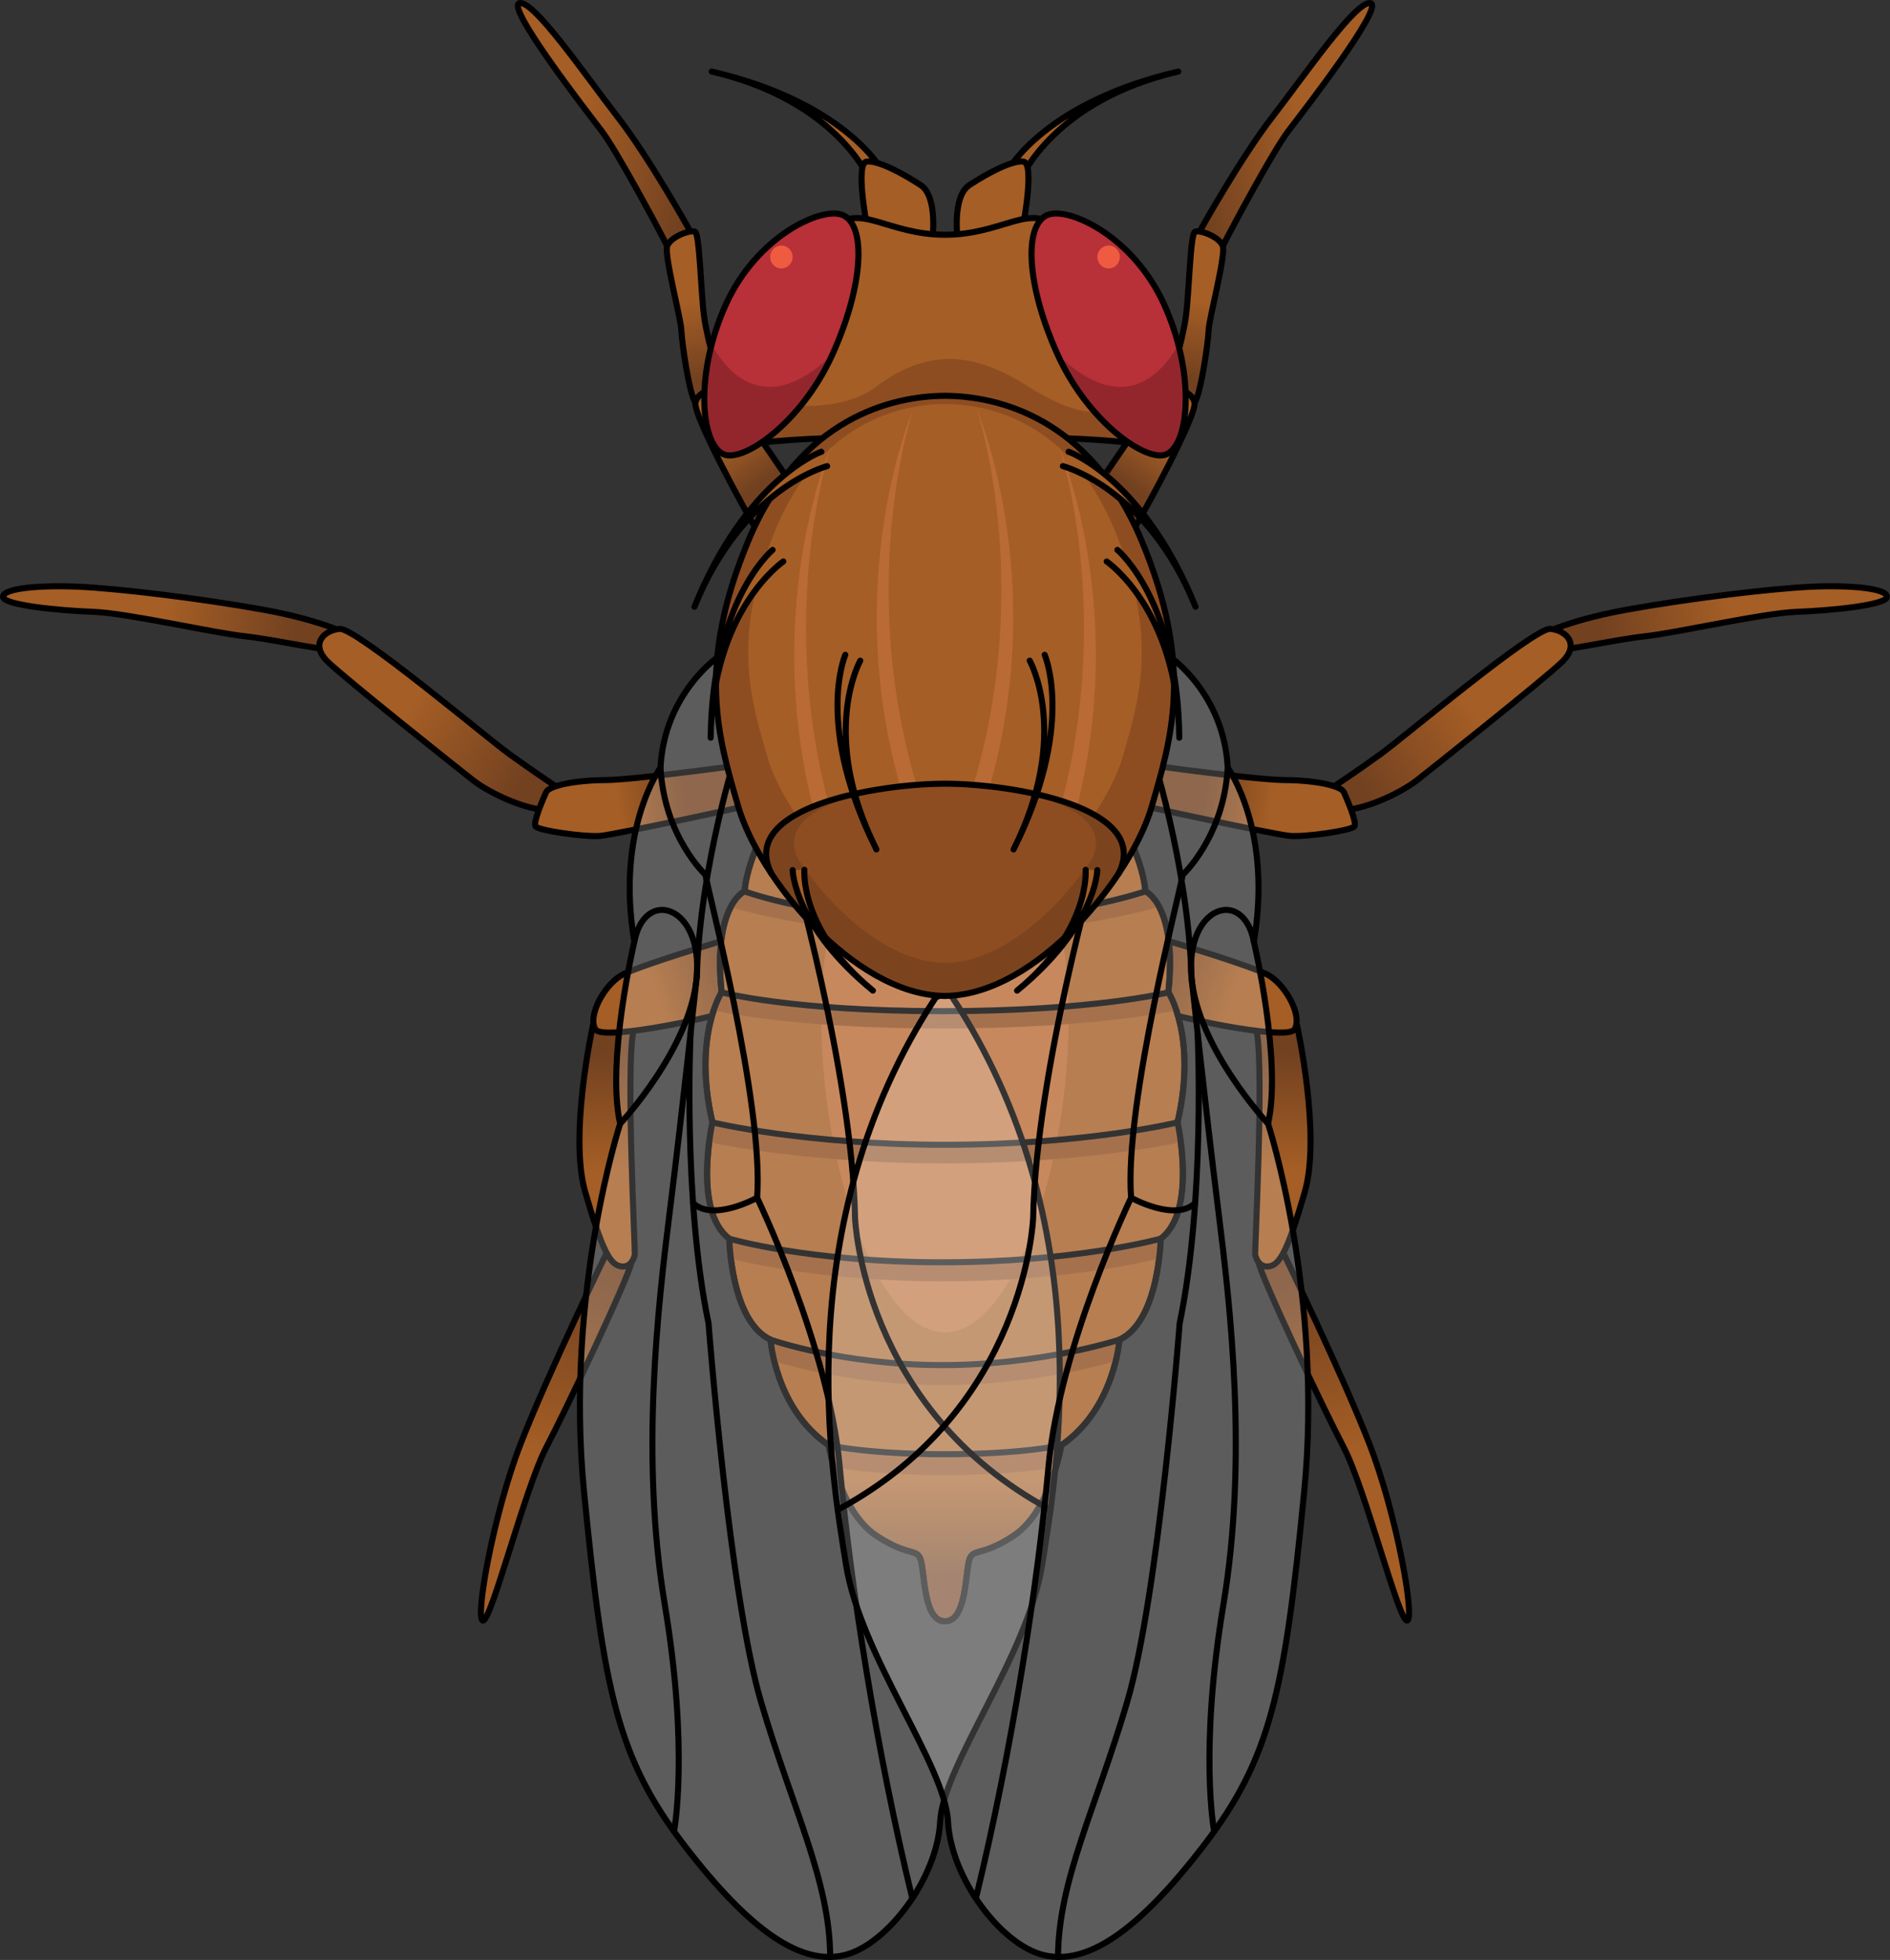 <?xml version="1.0" encoding="utf-8"?>
<!-- Generator: Adobe Illustrator 16.0.0, SVG Export Plug-In . SVG Version: 6.00 Build 0)  -->
<!DOCTYPE svg PUBLIC "-//W3C//DTD SVG 1.1//EN" "http://www.w3.org/Graphics/SVG/1.1/DTD/svg11.dtd">
<svg version="1.1" id="Layer_1" xmlns="http://www.w3.org/2000/svg" xmlns:xlink="http://www.w3.org/1999/xlink" x="0px" y="0px"
	 width="311.854px" height="323.321px" viewBox="0 0 311.854 323.321" enable-background="new 0 0 311.854 323.321"
	 xml:space="preserve">
<rect x="0" y="0" width="311.854" height="323.321" fill="#333333" stroke="none"/>
<g>
	<g>
		<g>
			<g>
				
					<linearGradient id="SVGID_1_" gradientUnits="userSpaceOnUse" x1="-352.221" y1="-247.32" x2="-316.218" y2="-247.32" gradientTransform="matrix(0.974 0.225 -0.225 0.974 369.255 337.286)">
					<stop  offset="0.397" style="stop-color:#A55E25"/>
					<stop  offset="0.941" style="stop-color:#724120"/>
				</linearGradient>
				<path fill="url(#SVGID_1_)" stroke="#000000" stroke-linecap="round" stroke-linejoin="round" stroke-miterlimit="10" d="
					M113.814,38.015c0,0-6.649-11.955-11.94-18.771C96.583,12.428,88.124,0.05,85.729,0.513
					c-2.396,0.465,11.02,17.801,13.513,21.046c2.491,3.246,9.496,16.307,10.851,19.035
					C111.444,43.321,113.814,38.015,113.814,38.015z"/>
				
					<linearGradient id="SVGID_2_" gradientUnits="userSpaceOnUse" x1="-317.254" y1="-231.603" x2="-307.544" y2="-209.829" gradientTransform="matrix(0.974 0.225 -0.225 0.974 369.255 337.286)">
					<stop  offset="0.397" style="stop-color:#A55E25"/>
					<stop  offset="0.941" style="stop-color:#724120"/>
				</linearGradient>
				<path fill="url(#SVGID_2_)" stroke="#000000" stroke-linecap="round" stroke-linejoin="round" stroke-miterlimit="10" d="
					M119.114,64.109c0,0-2.322-7.601-2.905-11.678c-0.584-4.077-0.733-13.901-1.548-14.216c-0.817-0.316-4.039,0.848-4.569,2.379
					c-0.531,1.53,2.272,11.968,2.337,13.89c0.065,1.921,1.271,10.466,2.32,11.978C115.799,67.977,119.114,64.109,119.114,64.109z"/>
				
					<linearGradient id="SVGID_3_" gradientUnits="userSpaceOnUse" x1="-307.656" y1="-206.284" x2="-295.143" y2="-195.385" gradientTransform="matrix(0.974 0.225 -0.225 0.974 369.255 337.286)">
					<stop  offset="0.397" style="stop-color:#A55E25"/>
					<stop  offset="0.941" style="stop-color:#724120"/>
				</linearGradient>
				<path fill="url(#SVGID_3_)" stroke="#000000" stroke-linecap="round" stroke-linejoin="round" stroke-miterlimit="10" d="
					M131.021,80.508c0,0-3.886,6.595-5.846,7.44c-2.221-3.538-10.779-19.406-10.426-21.486s3.854-2.797,4.783-2.201
					C120.46,64.855,131.021,80.508,131.021,80.508z"/>
			</g>
			<g>
				
					<linearGradient id="SVGID_4_" gradientUnits="userSpaceOnUse" x1="-161.685" y1="290.337" x2="-125.937" y2="293.132" gradientTransform="matrix(1.108 0.065 -0.02 1.158 196.571 -227.261)">
					<stop  offset="0.397" style="stop-color:#A55E25"/>
					<stop  offset="0.941" style="stop-color:#724120"/>
				</linearGradient>
				<path fill="url(#SVGID_4_)" stroke="#000000" stroke-linecap="round" stroke-linejoin="round" stroke-miterlimit="10" d="
					M58.285,105.075c0,0-4.353-2.596-14.755-4.481c-10.404-1.886-24.18-3.532-30.681-3.812C6.344,96.504,0.526,97.073,0.5,98.441
					c-0.028,1.37,9.26,2.289,14.842,2.483c5.577,0.202,19.526,3.415,25.062,4.038c5.534,0.62,14.212,2.706,17.474,2.506
					C58.845,106.587,58.285,105.075,58.285,105.075z"/>
				
					<linearGradient id="SVGID_5_" gradientUnits="userSpaceOnUse" x1="-715.375" y1="-264.772" x2="-675.128" y2="-256.898" gradientTransform="matrix(0.928 0.372 -0.372 0.928 619.332 619.813)">
					<stop  offset="0.397" style="stop-color:#A55E25"/>
					<stop  offset="0.941" style="stop-color:#724120"/>
				</linearGradient>
				<path fill="url(#SVGID_5_)" stroke="#000000" stroke-linecap="round" stroke-linejoin="round" stroke-miterlimit="10" d="
					M91.538,129.603c0,0-3.873-2.593-7.53-5.233c-3.659-2.641-25.349-20.909-27.989-20.63c-2.641,0.277-4.923,2.567-1.876,5.486
					c3.048,2.917,21.126,17.294,23.887,19.47c2.76,2.173,9.68,5.516,13.79,4.896C92.956,130.847,91.538,129.603,91.538,129.603z"/>
				<linearGradient id="SVGID_6_" gradientUnits="userSpaceOnUse" x1="93.892" y1="133.935" x2="114.16" y2="130.816">
					<stop  offset="0.397" style="stop-color:#A55E25"/>
					<stop  offset="0.941" style="stop-color:#724120"/>
				</linearGradient>
				<path fill="url(#SVGID_6_)" stroke="#000000" stroke-linecap="round" stroke-linejoin="round" stroke-miterlimit="10" d="
					M128.029,125.417c0,0-22.837,3.246-28.058,3.267c-5.222,0.02-9.386,0.963-9.851,1.983c-0.464,1.019-2.167,4.946-1.767,5.638
					c0.402,0.692,7.925,1.772,10.558,1.599c2.634-0.175,28.57-5.882,28.57-5.882S128.254,127.839,128.029,125.417z"/>
			</g>
			<g>
				<linearGradient id="SVGID_7_" gradientUnits="userSpaceOnUse" x1="80.221" y1="260.458" x2="100.979" y2="208.482">
					<stop  offset="0.397" style="stop-color:#A55E25"/>
					<stop  offset="0.941" style="stop-color:#724120"/>
				</linearGradient>
				<path fill="url(#SVGID_7_)" stroke="#000000" stroke-linecap="round" stroke-linejoin="round" stroke-miterlimit="10" d="
					M100.096,206.69c0,0-9.657,19.832-14.173,31.439c-4.515,11.606-7.598,28.936-6.248,29.209
					c1.35,0.275,6.918-21.795,10.447-28.545c3.53-6.751,13.576-27.968,14.082-30.601C102.352,206.286,100.096,206.69,100.096,206.69
					z"/>
				<linearGradient id="SVGID_8_" gradientUnits="userSpaceOnUse" x1="100.519" y1="207.206" x2="99.894" y2="171.62">
					<stop  offset="0.397" style="stop-color:#A55E25"/>
					<stop  offset="0.941" style="stop-color:#724120"/>
				</linearGradient>
				<path fill="url(#SVGID_8_)" stroke="#000000" stroke-linecap="round" stroke-linejoin="round" stroke-miterlimit="10" d="
					M97.839,169.153c0,0-4.021,18.093-1.258,27.561c2.765,9.467,4.054,11.832,5.766,12.171c1.71,0.339,2.263-1.321,2.388-1.864
					c0.124-0.541-1.451-29.797-0.279-36.621C100.788,167.711,97.839,169.153,97.839,169.153z"/>
				<linearGradient id="SVGID_9_" gradientUnits="userSpaceOnUse" x1="99.337" y1="168.305" x2="122.46" y2="159.785">
					<stop  offset="0.397" style="stop-color:#A55E25"/>
					<stop  offset="0.941" style="stop-color:#724120"/>
				</linearGradient>
				<path fill="url(#SVGID_9_)" stroke="#000000" stroke-linecap="round" stroke-linejoin="round" stroke-miterlimit="10" d="
					M129.483,152.131c0,0-24.205,6.979-27.133,8.862c-2.93,1.882-5.382,6.775-4.104,8.82c1.278,2.048,21.459-2.384,24.331-3.688
					C125.447,164.824,129.483,152.131,129.483,152.131z"/>
			</g>
		</g>
		<g>
			<g>
				
					<linearGradient id="SVGID_10_" gradientUnits="userSpaceOnUse" x1="-2839.411" y1="326.931" x2="-2803.408" y2="326.931" gradientTransform="matrix(-0.974 0.225 0.225 0.974 -2610.024 337.286)">
					<stop  offset="0.397" style="stop-color:#A55E25"/>
					<stop  offset="0.941" style="stop-color:#724120"/>
				</linearGradient>
				<path fill="url(#SVGID_10_)" stroke="#000000" stroke-linecap="round" stroke-linejoin="round" stroke-miterlimit="10" d="
					M201.761,40.594c1.354-2.729,8.358-15.789,10.85-19.035c2.493-3.245,15.908-20.581,13.514-21.046
					c-2.396-0.463-10.854,11.915-16.146,18.731c-5.291,6.815-11.94,18.771-11.94,18.771S200.408,43.321,201.761,40.594z"/>
				
					<linearGradient id="SVGID_11_" gradientUnits="userSpaceOnUse" x1="-2804.444" y1="342.647" x2="-2794.735" y2="364.422" gradientTransform="matrix(-0.974 0.225 0.225 0.974 -2610.024 337.286)">
					<stop  offset="0.397" style="stop-color:#A55E25"/>
					<stop  offset="0.941" style="stop-color:#724120"/>
				</linearGradient>
				<path fill="url(#SVGID_11_)" stroke="#000000" stroke-linecap="round" stroke-linejoin="round" stroke-miterlimit="10" d="
					M197.104,66.462c1.05-1.512,2.255-10.057,2.32-11.978c0.064-1.922,2.868-12.359,2.337-13.89
					c-0.53-1.531-3.751-2.695-4.568-2.379c-0.815,0.314-0.965,10.139-1.549,14.216c-0.583,4.077-2.905,11.678-2.905,11.678
					S196.055,67.977,197.104,66.462z"/>
				
					<linearGradient id="SVGID_12_" gradientUnits="userSpaceOnUse" x1="-2794.846" y1="367.968" x2="-2782.332" y2="378.866" gradientTransform="matrix(-0.974 0.225 0.225 0.974 -2610.024 337.286)">
					<stop  offset="0.397" style="stop-color:#A55E25"/>
					<stop  offset="0.941" style="stop-color:#724120"/>
				</linearGradient>
				<path fill="url(#SVGID_12_)" stroke="#000000" stroke-linecap="round" stroke-linejoin="round" stroke-miterlimit="10" d="
					M192.321,64.261c0.928-0.596,4.429,0.121,4.782,2.201s-8.205,17.948-10.425,21.486c-1.96-0.846-5.847-7.44-5.847-7.44
					S191.394,64.855,192.321,64.261z"/>
			</g>
			<g>
				
					<linearGradient id="SVGID_13_" gradientUnits="userSpaceOnUse" x1="-2464.034" y1="418.688" x2="-2428.285" y2="421.483" gradientTransform="matrix(-1.108 0.065 0.02 1.158 -2437.34 -227.261)">
					<stop  offset="0.397" style="stop-color:#A55E25"/>
					<stop  offset="0.941" style="stop-color:#724120"/>
				</linearGradient>
				<path fill="url(#SVGID_13_)" stroke="#000000" stroke-linecap="round" stroke-linejoin="round" stroke-miterlimit="10" d="
					M253.976,107.469c3.262,0.2,11.94-1.886,17.475-2.506c5.535-0.623,19.484-3.836,25.062-4.038
					c5.581-0.194,14.869-1.113,14.842-2.483c-0.027-1.368-5.845-1.938-12.35-1.659c-6.501,0.279-20.276,1.926-30.682,3.812
					c-10.402,1.886-14.755,4.481-14.755,4.481S253.008,106.587,253.976,107.469z"/>
				
					<linearGradient id="SVGID_14_" gradientUnits="userSpaceOnUse" x1="-3084.263" y1="686.148" x2="-3044.015" y2="694.022" gradientTransform="matrix(-0.928 0.372 0.372 0.928 -2860.102 619.813)">
					<stop  offset="0.397" style="stop-color:#A55E25"/>
					<stop  offset="0.941" style="stop-color:#724120"/>
				</linearGradient>
				<path fill="url(#SVGID_14_)" stroke="#000000" stroke-linecap="round" stroke-linejoin="round" stroke-miterlimit="10" d="
					M220.034,133.591c4.11,0.62,11.03-2.723,13.79-4.896c2.761-2.176,20.839-16.553,23.887-19.47
					c3.046-2.919,0.765-5.209-1.876-5.486c-2.641-0.279-24.33,17.989-27.989,20.63c-3.657,2.641-7.53,5.233-7.53,5.233
					S218.897,130.847,220.034,133.591z"/>
				
					<linearGradient id="SVGID_15_" gradientUnits="userSpaceOnUse" x1="-2458.731" y1="133.935" x2="-2438.464" y2="130.817" gradientTransform="matrix(-1 0 0 1 -2240.769 0)">
					<stop  offset="0.397" style="stop-color:#A55E25"/>
					<stop  offset="0.941" style="stop-color:#724120"/>
				</linearGradient>
				<path fill="url(#SVGID_15_)" stroke="#000000" stroke-linecap="round" stroke-linejoin="round" stroke-miterlimit="10" d="
					M184.371,132.021c0,0,25.936,5.707,28.569,5.882c2.633,0.174,10.155-0.906,10.558-1.599c0.4-0.691-1.303-4.619-1.767-5.638
					c-0.465-1.021-4.629-1.964-9.851-1.983c-5.221-0.021-28.057-3.267-28.057-3.267C183.6,127.839,184.371,132.021,184.371,132.021z
					"/>
			</g>
			<g>
				
					<linearGradient id="SVGID_16_" gradientUnits="userSpaceOnUse" x1="-2472.401" y1="260.458" x2="-2451.643" y2="208.483" gradientTransform="matrix(-1 0 0 1 -2240.769 0)">
					<stop  offset="0.397" style="stop-color:#A55E25"/>
					<stop  offset="0.941" style="stop-color:#724120"/>
				</linearGradient>
				<path fill="url(#SVGID_16_)" stroke="#000000" stroke-linecap="round" stroke-linejoin="round" stroke-miterlimit="10" d="
					M207.649,208.193c0.506,2.633,10.552,23.85,14.081,30.601c3.53,6.75,9.098,28.82,10.448,28.545
					c1.35-0.273-1.733-17.603-6.249-29.209c-4.516-11.607-14.173-31.439-14.173-31.439S209.502,206.286,207.649,208.193z"/>
				
					<linearGradient id="SVGID_17_" gradientUnits="userSpaceOnUse" x1="-2452.103" y1="207.205" x2="-2452.727" y2="171.62" gradientTransform="matrix(-1 0 0 1 -2240.769 0)">
					<stop  offset="0.397" style="stop-color:#A55E25"/>
					<stop  offset="0.941" style="stop-color:#724120"/>
				</linearGradient>
				<path fill="url(#SVGID_17_)" stroke="#000000" stroke-linecap="round" stroke-linejoin="round" stroke-miterlimit="10" d="
					M207.397,170.399c1.172,6.824-0.403,36.08-0.278,36.621c0.125,0.543,0.677,2.203,2.388,1.864c1.712-0.339,3-2.704,5.765-12.171
					c2.765-9.468-1.258-27.561-1.258-27.561S211.065,167.711,207.397,170.399z"/>
				
					<linearGradient id="SVGID_18_" gradientUnits="userSpaceOnUse" x1="-2453.286" y1="168.304" x2="-2430.163" y2="159.785" gradientTransform="matrix(-1 0 0 1 -2240.769 0)">
					<stop  offset="0.397" style="stop-color:#A55E25"/>
					<stop  offset="0.941" style="stop-color:#724120"/>
				</linearGradient>
				<path fill="url(#SVGID_18_)" stroke="#000000" stroke-linecap="round" stroke-linejoin="round" stroke-miterlimit="10" d="
					M189.276,166.125c2.872,1.305,23.052,5.736,24.33,3.688c1.278-2.045-1.175-6.938-4.104-8.82
					c-2.928-1.883-27.133-8.862-27.133-8.862S186.405,164.824,189.276,166.125z"/>
			</g>
		</g>
	</g>
	<g>
		<path fill="#A55E25" stroke="#000000" stroke-linecap="round" stroke-linejoin="round" stroke-miterlimit="10" d="M143.378,29.444
			c-0.057-0.104-5.453-12.891-25.942-17.64l0,0c21.701,5.029,27.905,15.911,28.158,16.372L143.378,29.444z"/>
		<path fill="#A55E25" stroke="#000000" stroke-linecap="round" stroke-linejoin="round" stroke-miterlimit="10" d="M153.808,39.806
			c0,0,1.061-7.332-1.906-9.272c-2.966-1.941-6.992-4.098-8.899-3.882c-1.906,0.216,0,10.352,0,10.352S148.087,41.1,153.808,39.806z
			"/>
		<path fill="#A55E25" stroke="#000000" stroke-linecap="round" stroke-linejoin="round" stroke-miterlimit="10" d="M168.475,29.444
			c0.059-0.104,5.453-12.891,25.941-17.64l0,0c-21.7,5.029-27.904,15.911-28.158,16.372L168.475,29.444z"/>
		<path fill="#A55E25" stroke="#000000" stroke-linecap="round" stroke-linejoin="round" stroke-miterlimit="10" d="M158.045,39.806
			c0,0-1.059-7.332,1.906-9.272c2.968-1.941,6.992-4.098,8.9-3.882c1.906,0.216,0,10.352,0,10.352S163.766,41.1,158.045,39.806z"/>
	</g>
	<g>
		<linearGradient id="SVGID_19_" gradientUnits="userSpaceOnUse" x1="155.926" y1="229.294" x2="155.926" y2="266.378">
			<stop  offset="0.397" style="stop-color:#A55E25"/>
			<stop  offset="0.818" style="stop-color:#724120"/>
		</linearGradient>
		<path fill="url(#SVGID_19_)" stroke="#000000" stroke-linecap="round" stroke-linejoin="round" stroke-miterlimit="10" d="
			M127.908,133.664c0,0-4.543,7.321-5.048,13.379c0,0-5.3,2.271-3.786,16.659c0,0-4.796,7.32-1.515,21.456
			c0,0-3.282,14.641,2.776,19.185c0,0,0.252,13.632,6.815,16.66c0,0,0.757,11.359,9.592,17.417c0,0,1.767,10.854,7.825,14.893
			s7.068,1.515,7.573,5.049s0.757,9.087,3.786,9.087s3.281-5.553,3.786-9.087s1.515-1.01,7.572-5.049
			c6.059-4.039,7.826-14.893,7.826-14.893c8.834-6.058,9.592-17.417,9.592-17.417c6.562-3.028,6.815-16.66,6.815-16.66
			c6.058-4.544,2.776-19.185,2.776-19.185c3.281-14.136-1.515-21.456-1.515-21.456c1.515-14.389-3.786-16.659-3.786-16.659
			c-0.505-6.058-5.049-13.379-5.049-13.379H127.908z"/>
		<path fill="#BA6A35" d="M176.344,167.636c0,24.684-9.141,52.158-20.417,52.158s-20.417-27.475-20.417-52.158
			c0-24.689,9.14-29.349,20.417-29.349S176.344,142.946,176.344,167.636z"/>
		<path fill="#8E4D21" d="M127.15,221.003c0,0,0.098,1.436,0.616,3.553c3.065,0.953,13.791,3.943,27.708,3.943
			c14.013,0,25.44-3.032,28.618-3.963c0.514-2.107,0.611-3.533,0.611-3.533s-12.827,4.192-29.225,4.192
			S127.15,221.003,127.15,221.003z M136.743,238.42c0,0,0.248,1.52,0.875,3.633c2.303,0.407,8.408,1.285,18.31,1.285
			c9.901,0,16.007-0.878,18.31-1.285c0.627-2.113,0.875-3.633,0.875-3.633s-6.422,1.475-19.185,1.475
			C143.165,239.895,136.743,238.42,136.743,238.42z M120.335,204.343c0,0,0.025,1.339,0.261,3.271
			c2.813,0.743,15.446,3.763,34.877,3.763c19.526,0,32.888-3.049,35.785-3.772c0.235-1.927,0.26-3.261,0.26-3.261
			s-14.092,3.891-36.041,3.891S120.335,204.343,120.335,204.343z M191.268,149.607c-1.09-2.055-2.273-2.564-2.273-2.564
			s-13.418,4.669-33.517,4.669c-20.1,0-32.618-4.669-32.618-4.669s-1.2,0.518-2.295,2.606c5.286,1.537,17.664,4.486,34.842,4.486
			C172.74,154.136,185.77,151.132,191.268,149.607z M194.095,166.679c-0.66-1.971-1.314-2.977-1.314-2.977
			s-12.27,3.104-37.303,3.104s-36.404-3.104-36.404-3.104s-0.659,1.012-1.322,2.998c4.197,0.884,16.352,2.968,37.688,2.968
			C176.953,169.668,189.742,167.55,194.095,166.679z M194.84,188.453c-0.25-1.97-0.545-3.295-0.545-3.295s-15.12,3.69-38.368,3.69
			s-38.368-3.69-38.368-3.69s-0.295,1.325-0.545,3.295c5.277,1.06,19.438,3.472,38.914,3.472
			C175.402,191.925,189.562,189.513,194.84,188.453z"/>
		<path fill="none" stroke="#000000" stroke-linecap="round" stroke-linejoin="round" stroke-miterlimit="10" d="M127.908,133.664
			c0,0-4.543,7.321-5.048,13.379c0,0-5.3,2.271-3.786,16.659c0,0-4.796,7.32-1.515,21.456c0,0-3.282,14.641,2.776,19.185
			c0,0,0.252,13.632,6.815,16.66c0,0,0.757,11.359,9.592,17.417c0,0,1.767,10.854,7.825,14.893s7.068,1.515,7.573,5.049
			s0.757,9.087,3.786,9.087s3.281-5.553,3.786-9.087s1.515-1.01,7.572-5.049c6.059-4.039,7.826-14.893,7.826-14.893
			c8.834-6.058,9.592-17.417,9.592-17.417c6.562-3.028,6.815-16.66,6.815-16.66c6.058-4.544,2.776-19.185,2.776-19.185
			c3.281-14.136-1.515-21.456-1.515-21.456c1.515-14.389-3.786-16.659-3.786-16.659c-0.505-6.058-5.049-13.379-5.049-13.379H127.908
			z"/>
		<path fill="none" stroke="#000000" stroke-linecap="round" stroke-linejoin="round" stroke-miterlimit="10" d="M122.859,147.043
			c0,0,12.518,4.669,32.618,4.669c20.099,0,33.517-4.669,33.517-4.669"/>
		<path fill="none" stroke="#000000" stroke-linecap="round" stroke-linejoin="round" stroke-miterlimit="10" d="M119.073,163.702
			c0,0,11.37,3.104,36.404,3.104s37.303-3.104,37.303-3.104"/>
		<path fill="none" stroke="#000000" stroke-linecap="round" stroke-linejoin="round" stroke-miterlimit="10" d="M117.559,185.158
			c0,0,15.12,3.69,38.368,3.69s38.368-3.69,38.368-3.69"/>
		<path fill="none" stroke="#000000" stroke-linecap="round" stroke-linejoin="round" stroke-miterlimit="10" d="M120.335,204.343
			c0,0,13.194,3.891,35.143,3.891s36.041-3.891,36.041-3.891"/>
		<path fill="none" stroke="#000000" stroke-linecap="round" stroke-linejoin="round" stroke-miterlimit="10" d="M127.15,221.003
			c0,0,11.93,4.192,28.328,4.192s29.225-4.192,29.225-4.192"/>
		<path fill="none" stroke="#000000" stroke-linecap="round" stroke-linejoin="round" stroke-miterlimit="10" d="M136.743,238.42
			c0,0,6.422,1.475,19.184,1.475c12.763,0,19.185-1.475,19.185-1.475"/>
	</g>
	<g>
		<path fill="#A55E25" d="M174.359,37.757c-4.131-4.529-8.898,0.971-18.432,0.971c-9.534,0-14.301-5.5-18.434-0.971
			c-2.298,2.519-15.572,35.903-15.572,35.903c7.627-1.941,34.005-1.617,34.005-1.617s26.377-0.324,34.005,1.617
			C189.933,73.66,176.658,40.275,174.359,37.757z"/>
		<path fill="#8E4D21" d="M155.927,72.043c0,0,26.377-0.324,34.005,1.617c0,0-1.056-2.654-2.622-6.521
			c-5.944,1.711-10.205,1.355-18.016-3.596c-9.072-5.75-16.608-5.842-24.732,0.25c-5.58,4.186-14.568,3.361-19.65,2.434
			c-1.766,4.353-2.991,7.433-2.991,7.433C129.549,71.719,155.927,72.043,155.927,72.043z"/>
		<path fill="none" stroke="#000000" stroke-linecap="round" stroke-linejoin="round" stroke-miterlimit="10" d="M174.359,37.757
			c-4.131-4.529-8.898,0.971-18.432,0.971c-9.534,0-14.301-5.5-18.434-0.971c-2.298,2.519-15.572,35.903-15.572,35.903
			c7.627-1.941,34.005-1.617,34.005-1.617s26.377-0.324,34.005,1.617C189.933,73.66,176.658,40.275,174.359,37.757z"/>
		<path fill="#B83038" d="M137.349,58.483c5.128-11.332,5.646-21.355,1.681-23.017c-3.429-1.437-14.14,3.443-19.267,14.778
			c-5.128,11.336-4.181,22.738-0.491,24.647C122.42,76.521,132.222,69.82,137.349,58.483z"/>
		<path opacity="0.2" enable-background="new    " d="M137.349,58.483c-10.578,10.152-16.926,3.652-19.926-1.609
			c-2.301,8.827-1.115,16.485,1.849,18.019C122.42,76.521,132.222,69.82,137.349,58.483z"/>
		<ellipse fill="#EF5B40" cx="128.929" cy="42.393" rx="1.856" ry="1.89"/>
		<path fill="none" stroke="#000000" stroke-linecap="round" stroke-linejoin="round" stroke-miterlimit="10" d="M137.349,58.483
			c5.128-11.332,5.646-21.355,1.681-23.017c-3.429-1.437-14.14,3.443-19.267,14.778c-5.128,11.336-4.181,22.738-0.491,24.647
			C122.42,76.521,132.222,69.82,137.349,58.483z"/>
		<path fill="#B83038" d="M174.504,58.483c-5.127-11.332-5.646-21.355-1.68-23.017c3.428-1.437,14.141,3.443,19.268,14.778
			c5.127,11.336,4.18,22.738,0.491,24.647C189.434,76.521,179.633,69.82,174.504,58.483z"/>
		<ellipse fill="#EF5B40" cx="182.925" cy="42.393" rx="1.856" ry="1.89"/>
		<path opacity="0.2" enable-background="new    " d="M174.504,58.483c10.578,10.152,16.926,3.652,19.928-1.609
			c2.299,8.827,1.113,16.485-1.849,18.019C189.434,76.521,179.633,69.82,174.504,58.483z"/>
		<path fill="none" stroke="#000000" stroke-linecap="round" stroke-linejoin="round" stroke-miterlimit="10" d="M174.504,58.483
			c-5.127-11.332-5.646-21.355-1.68-23.017c3.428-1.437,14.141,3.443,19.268,14.778c5.127,11.336,4.18,22.738,0.491,24.647
			C189.434,76.521,179.633,69.82,174.504,58.483z"/>
	</g>
	<g>
		<g>
			<path opacity="0.2" fill="#FFFFFF" enable-background="new    " d="M118.469,108.382c0,0-8.865,6.067-9.486,18.259
				c0,0-7.446,10.213-4.314,28.706c0,0-4.671,19.725-2.344,30.028c0,0-9.169,28.054-5.95,60.81
				c3.22,32.757,5.505,43.873,16.585,58.29c11.081,14.417,19.366,19.728,26.377,18.048c7.011-1.68,15.312-12.664,15.788-22.011
				c0.476-9.346,14.432-27.375,16.824-42.328c2.391-14.952,9.783-56.125-14.788-93.636
				C157.162,164.548,123.268,150.175,118.469,108.382z"/>
			<path fill="none" stroke="#000000" stroke-linecap="round" stroke-linejoin="round" stroke-miterlimit="10" d="M118.469,108.382
				c0,0-8.865,6.067-9.486,18.259c0,0-7.446,10.213-4.314,28.706c0,0-4.671,19.725-2.344,30.028c0,0-9.169,28.054-5.95,60.81
				c3.22,32.757,5.505,43.873,16.585,58.29c11.081,14.417,19.366,19.728,26.377,18.048c7.011-1.68,15.312-12.664,15.788-22.011
				c0.476-9.346,14.432-27.375,16.824-42.328c2.391-14.952,9.783-56.125-14.788-93.636
				C157.162,164.548,123.268,150.175,118.469,108.382z"/>
			<path fill="none" stroke="#000000" stroke-linecap="round" stroke-linejoin="round" stroke-miterlimit="10" d="M102.324,185.375
				c0,0,11.629-12.405,12.637-24.185c1.008-11.778-8.562-14.889-10.293-5.844"/>
			<path fill="none" stroke="#000000" stroke-linecap="round" stroke-linejoin="round" stroke-miterlimit="10" d="M121.743,123.505
				c0,0-6.236,18.988-6.781,37.686c0,0-2.33,21.733-4.391,38.195c-2.061,16.461-4.918,41.069-0.873,65.362
				c4.046,24.293,1.516,37.374,1.516,37.374"/>
			<path fill="none" stroke="#000000" stroke-linecap="round" stroke-linejoin="round" stroke-miterlimit="10" d="M113.951,170.428
				c0,0-1.314,27.296,2.961,47.885c0,0,3.434,44.69,8.653,62.422c5.218,17.729,11.355,29.445,11.418,42.081"/>
			<path fill="none" stroke="#000000" stroke-linecap="round" stroke-linejoin="round" stroke-miterlimit="10" d="M150.535,313.158
				c-5.955-24.506-10.147-51.278-11.982-71.232c-1.836-19.955-13.631-44.336-13.631-44.336c1.19-15.367-8.421-51.781-8.504-53.267
				c0,0-6.794-6.251-7.436-17.683"/>
			<path fill="none" stroke="#000000" stroke-linecap="round" stroke-linejoin="round" stroke-miterlimit="10" d="M124.922,197.59
				c0,0-7.285,4.036-10.564,0.862"/>
			<path fill="none" stroke="#000000" stroke-linecap="round" stroke-linejoin="round" stroke-miterlimit="10" d="M130.286,141.008
				c0,0,10.35,35.871,10.797,59.855c0,0,1.06,31.482,32.253,48.196"/>
		</g>
		<g>
			<path opacity="0.2" fill="#FFFFFF" enable-background="new    " d="M193.09,108.382c0,0,8.865,6.067,9.486,18.259
				c0,0,7.445,10.213,4.314,28.706c0,0,4.67,19.725,2.344,30.028c0,0,9.17,28.054,5.949,60.81
				c-3.219,32.757-5.504,43.873-16.585,58.29s-19.366,19.728-26.378,18.048c-7.011-1.68-15.312-12.664-15.788-22.011
				c-0.476-9.346-14.432-27.375-16.824-42.328c-2.391-14.952-9.783-56.125,14.788-93.636
				C154.397,164.548,188.291,150.175,193.09,108.382z"/>
			<path fill="none" stroke="#000000" stroke-linecap="round" stroke-linejoin="round" stroke-miterlimit="10" d="M193.09,108.382
				c0,0,8.865,6.067,9.486,18.259c0,0,7.445,10.213,4.314,28.706c0,0,4.67,19.725,2.344,30.028c0,0,9.17,28.054,5.949,60.81
				c-3.219,32.757-5.504,43.873-16.585,58.29s-19.366,19.728-26.378,18.048c-7.011-1.68-15.312-12.664-15.788-22.011
				c-0.476-9.346-14.432-27.375-16.824-42.328c-2.391-14.952-9.783-56.125,14.788-93.636
				C154.397,164.548,188.291,150.175,193.09,108.382z"/>
			<path fill="none" stroke="#000000" stroke-linecap="round" stroke-linejoin="round" stroke-miterlimit="10" d="M209.234,185.375
				c0,0-11.629-12.405-12.637-24.185c-1.009-11.778,8.562-14.889,10.293-5.844"/>
			<path fill="none" stroke="#000000" stroke-linecap="round" stroke-linejoin="round" stroke-miterlimit="10" d="M189.816,123.505
				c0,0,6.236,18.988,6.781,37.686c0,0,2.329,21.733,4.391,38.195c2.061,16.461,4.918,41.069,0.872,65.362
				s-1.516,37.374-1.516,37.374"/>
			<path fill="none" stroke="#000000" stroke-linecap="round" stroke-linejoin="round" stroke-miterlimit="10" d="M197.607,170.428
				c0,0,1.314,27.296-2.961,47.885c0,0-3.434,44.69-8.652,62.422c-5.219,17.729-11.355,29.445-11.419,42.081"/>
			<path fill="none" stroke="#000000" stroke-linecap="round" stroke-linejoin="round" stroke-miterlimit="10" d="M161.023,313.158
				c5.955-24.506,10.146-51.278,11.982-71.232c1.836-19.955,13.631-44.336,13.631-44.336c-1.191-15.367,8.42-51.781,8.504-53.267
				c0,0,6.794-6.251,7.436-17.683"/>
			<path fill="none" stroke="#000000" stroke-linecap="round" stroke-linejoin="round" stroke-miterlimit="10" d="M186.637,197.59
				c0,0,7.285,4.036,10.564,0.862"/>
			<path fill="none" stroke="#000000" stroke-linecap="round" stroke-linejoin="round" stroke-miterlimit="10" d="M181.272,141.008
				c0,0-10.351,35.871-10.797,59.855c0,0-1.06,31.482-32.253,48.196"/>
		</g>
	</g>
	<g>
		<g>
			<path fill="#8E4D21" d="M188.359,89.169c-8.537-20.427-23.875-23.791-32.267-23.875V65.29c-0.053,0-0.112,0.002-0.166,0.002
				c-0.055,0-0.113-0.002-0.165-0.002v0.004c-8.394,0.084-23.73,3.448-32.268,23.875c-8.648,20.693-4.99,32.473-1.662,43.936
				c3.302,11.379,18.758,30.906,33.93,31.189v0.012c0.055,0,0.11-0.006,0.165-0.006c0.056,0,0.111,0.006,0.166,0.006v-0.012
				c15.171-0.283,30.626-19.811,33.929-31.189C193.349,121.642,197.008,109.862,188.359,89.169z"/>
			<path fill="#A55E25" d="M183.793,87.155c-7.334-17.552-20.513-20.441-27.724-20.515v-0.002c-0.045,0-0.096,0.002-0.143,0.002
				c-0.047,0-0.096-0.002-0.142-0.002v0.002c-7.211,0.073-20.389,2.963-27.724,20.515c-7.431,17.779-4.288,27.901-1.429,37.749
				c2.838,9.776,16.117,26.554,29.153,26.799v0.009c0.048,0,0.095-0.005,0.142-0.005c0.047,0,0.096,0.005,0.143,0.005v-0.009
				c13.036-0.245,26.315-17.022,29.154-26.799C188.08,115.057,191.225,104.935,183.793,87.155z"/>
			<g>
				<path fill="#BA6A35" d="M150.292,135.249c-12.871-36.961,0.346-67.665,0.48-67.97l0,0c-0.131,0.296-10.497,31.151,2.044,67.163
					L150.292,135.249z"/>
				<path fill="#BA6A35" d="M136.666,141.502c-12.871-36.961,0.346-67.665,0.48-67.971l0,0c-0.131,0.297-10.498,31.152,2.044,67.165
					L136.666,141.502z"/>
				<path fill="#BA6A35" d="M161.562,135.249c12.871-36.961-0.346-67.665-0.481-67.97l0,0c0.132,0.296,10.498,31.151-2.043,67.163
					L161.562,135.249z"/>
				<path fill="#BA6A35" d="M175.188,141.502c12.872-36.961-0.345-67.665-0.479-67.971l0,0c0.131,0.297,10.497,31.152-2.045,67.165
					L175.188,141.502z"/>
			</g>
			<g>
				<path fill="#7C441E" d="M155.927,129.283c-10.928,0-34.332,3.836-28.622,14.862c6.589,9.879,17.594,19.944,28.456,20.148v0.012
					c0.055,0,0.11-0.006,0.165-0.006c0.056,0,0.111,0.006,0.166,0.006v-0.012c10.862-0.204,21.867-10.27,28.456-20.148
					C190.258,133.119,166.855,129.283,155.927,129.283z"/>
				<path fill="#8E4D21" d="M155.927,129.283c-9.226,0-28.983,3.239-24.164,12.548c5.564,8.341,14.855,16.838,24.023,17.01v0.009
					c0.047,0,0.094-0.004,0.14-0.004c0.047,0,0.095,0.004,0.141,0.004v-0.009c9.17-0.172,18.46-8.669,24.025-17.01
					C184.91,132.522,165.154,129.283,155.927,129.283z"/>
				<path fill="none" stroke="#000000" stroke-linecap="round" stroke-linejoin="round" stroke-miterlimit="10" d="M188.359,89.169
					c-8.537-20.427-23.875-23.791-32.267-23.875V65.29c-0.053,0-0.112,0.002-0.166,0.002c-0.055,0-0.113-0.002-0.165-0.002v0.004
					c-8.394,0.084-23.73,3.448-32.268,23.875c-8.648,20.693-4.99,32.473-1.662,43.936c3.302,11.379,18.758,30.906,33.93,31.189
					v0.012c0.055,0,0.11-0.006,0.165-0.006c0.056,0,0.111,0.006,0.166,0.006v-0.012c15.171-0.283,30.626-19.811,33.929-31.189
					C193.349,121.642,197.008,109.862,188.359,89.169z"/>
				<path fill="none" stroke="#000000" stroke-linecap="round" stroke-linejoin="round" stroke-miterlimit="10" d="M184.547,144.149
					c5.716-11.029-17.689-14.866-28.62-14.866c-10.93,0-34.335,3.837-28.621,14.866"/>
			</g>
		</g>
		<g>
			<g>
				<path fill="#A55E25" stroke="#000000" stroke-linecap="round" stroke-linejoin="round" stroke-miterlimit="10" d="
					M136.477,76.896c-0.114,0.042-13.946,3.562-21.886,23.194l0,0C123,79.3,135.014,74.702,135.521,74.519"/>
				<path fill="#A55E25" stroke="#000000" stroke-linecap="round" stroke-linejoin="round" stroke-miterlimit="10" d="
					M129.246,92.624c-0.091,0.078-11.749,8.024-11.982,29.073l0,0c0.247-22.293,9.809-30.634,10.217-30.979"/>
				<path fill="#A55E25" stroke="#000000" stroke-linecap="round" stroke-linejoin="round" stroke-miterlimit="10" d="
					M132.722,143.486c0.003,0.085-0.813,9.997,11.312,19.933l0,0c-12.841-10.524-13.232-19.504-13.242-19.881"/>
				<path fill="#A55E25" stroke="#000000" stroke-linecap="round" stroke-linejoin="round" stroke-miterlimit="10" d="
					M141.947,108.982c-0.047,0.108-6.84,12.167,2.664,31.15l0,0c-10.065-20.105-5.336-31.633-5.129-32.112"/>
			</g>
			<g>
				<path fill="#A55E25" stroke="#000000" stroke-linecap="round" stroke-linejoin="round" stroke-miterlimit="10" d="
					M175.376,76.896c0.114,0.042,13.945,3.562,21.887,23.194l0,0c-8.41-20.791-20.425-25.389-20.933-25.572"/>
				<path fill="#A55E25" stroke="#000000" stroke-linecap="round" stroke-linejoin="round" stroke-miterlimit="10" d="
					M182.605,92.624c0.091,0.078,11.749,8.024,11.982,29.073l0,0c-0.245-22.293-9.809-30.634-10.216-30.979"/>
				<path fill="#A55E25" stroke="#000000" stroke-linecap="round" stroke-linejoin="round" stroke-miterlimit="10" d="
					M179.13,143.486c-0.001,0.085,0.815,9.997-11.31,19.933l0,0c12.841-10.524,13.231-19.504,13.24-19.881"/>
				<path fill="#A55E25" stroke="#000000" stroke-linecap="round" stroke-linejoin="round" stroke-miterlimit="10" d="
					M169.906,108.982c0.046,0.108,6.84,12.167-2.664,31.15l0,0c10.064-20.105,5.335-31.633,5.129-32.112"/>
			</g>
		</g>
	</g>
</g>
</svg>
